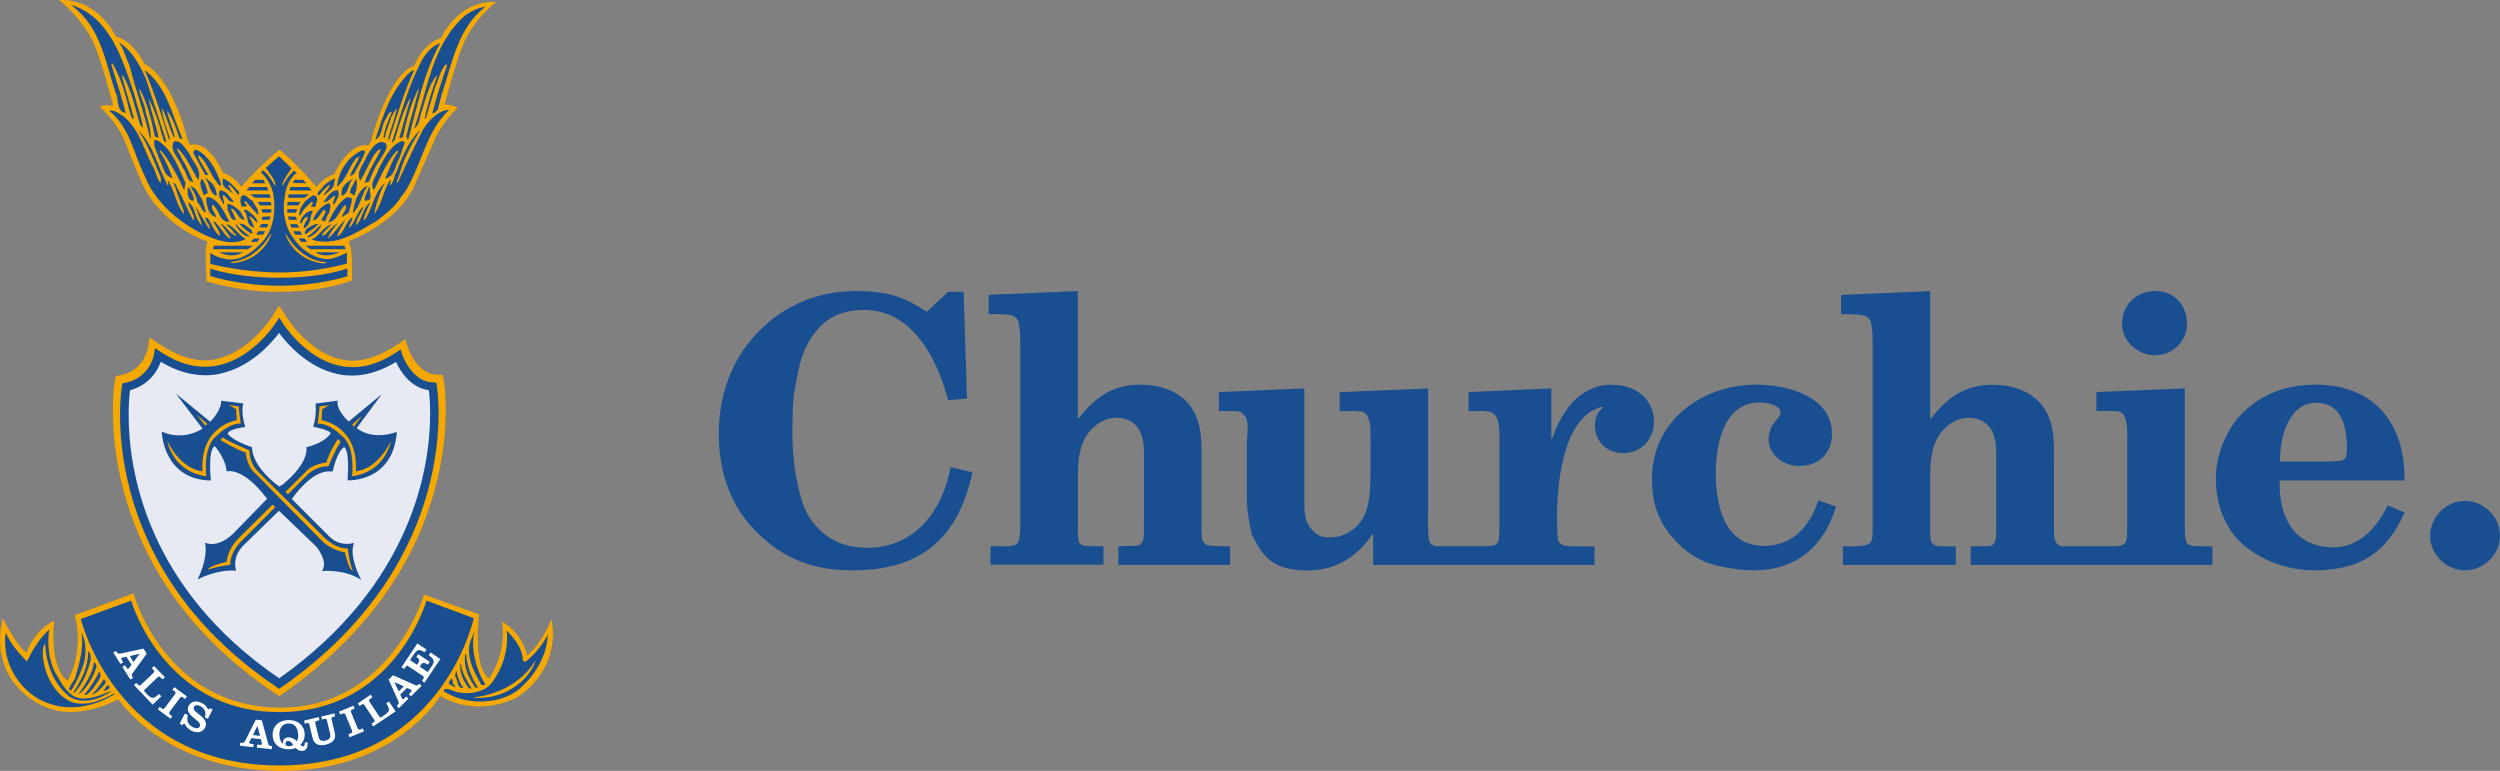 <?xml version="1.0" encoding="UTF-8"?><svg id="Layer_1" xmlns="http://www.w3.org/2000/svg" xmlns:xlink="http://www.w3.org/1999/xlink" viewBox="0 0 460.02 141.85"><rect x="0" y="0" width="460.02" height="141.85" fill="#808080" stroke="none"/><defs><style>.cls-1{fill:none;}.cls-2{clip-path:url(#clippath);}.cls-3{fill:#f5a800;}.cls-4{fill:#fff;}.cls-5{fill:#e8eaf3;}.cls-6{fill:#194f90;}</style><clipPath id="clippath"><rect class="cls-1" x="0" y="0" width="460.02" height="141.85"/></clipPath></defs><g class="cls-2"><path class="cls-6" d="m174.45,53.69h2.87l.62,19.62-3.49.34c-1.91-7.45-6.49-16.61-15.38-16.61-3.96,0-6.83,1.16-9.23,4.31-2.39,3.28-2.73,5.74-3.49,9.64-.48,2.59-.55,5.81-.55,8.47,0,3.55.34,6.97,1.16,10.46.75,3.28,1.64,5.54,4.17,7.86,2.46,2.19,5.2,3.01,8.47,3.01,8.75,0,13.88-6.83,15.31-14.83l4.03.95c-2.67,12.3-9.57,18.04-22.14,18.04-7.25,0-12.85-2.19-17.91-7.38-4.72-4.78-6.63-11.21-6.63-17.77,0-7.11,2.39-13.87,7.45-18.93,4.78-4.78,10.87-7.31,17.63-7.31,4.85,0,8.2.62,12.37,3.28.2.2.55.41.82.55"/><path class="cls-6" d="m181.92,57.8v-3.56l16.4-.68v23.44h.14c2.87-3.76,6.22-6.22,11.28-6.22,3.55,0,7.38,1.09,9.5,4.24,2.05,3.08,1.84,6.56,1.84,10.11v12.1c0,.68,0,1.44.14,2.12.2.41.48.75.89.96.89.21,1.91.14,2.87.21h1.37v3.42h-20.57v-3.42l1.3-.07c.82,0,1.64.07,2.46-.14.41-.14.62-.55.82-.89.14-.89.14-1.78.14-2.67v-11.96c0-1.84.07-3.76-.75-5.47-.82-1.57-2.46-2.46-4.24-2.46-2.67,0-4.85,1.78-6.01,4.03-.96,2.12-1.16,4.1-1.16,6.36v9.91c0,.89-.07,1.91.27,2.73.14.07.27.2.34.34.68.34,1.57.27,2.39.27h1.71v3.42h-20.78v-3.42h1.71c.89,0,2.8.2,3.35-.68.41-.89.34-1.92.41-2.87v-34.79c-.2-4.03-.41-4.24-4.1-4.37"/><path class="cls-6" d="m296.67,70.78c-6.02,0-9.36,4.92-11.07,9.98h-.14v-9.29l-15.24.68v3.49h1.3c1.3,0,3.21-.27,3.9,1.23.61,1.37.48,3.49.48,4.92v15.1c0,.89-.03,1.55-.12,2.44-.02.24-.26.63-.42.77-.44.38-1.5.41-2.18.41,0,0-2.34,0-2.34,0h-5.33c-.64,0-1.38.09-1.95-.23-.43-.23-.59-.68-.65-1.14-.2-1.45-.13-2.96-.13-4.41,0-.35,0-.7,0-1.04v-22.21l-16.27.68v3.49h2.94c1.02.07,1.23-.07,2.05.62.89,1.57.68,3.69.68,5.47v5.26c0,2.39-.07,5.06-.89,7.31-1.03,2.66-3.62,4.58-6.56,4.58-1.71,0-2.73-.48-3.83-2.06-.96-1.37-.89-3.42-.89-4.99v-20.37l-15.72.68v3.49h2.67c.89.07,1.09-.07,1.85.62,1.23,1.09.62,3.69.62,5.47v9.78c0,1.71.14,3.35.89,6.77,1.71,3.42,3.35,6.7,10.18,6.7,5.2,0,9.3-2.46,12.03-6.7h.14v5.67h40.73v-3.42h-3.89c-1.16,0-2.74,0-2.87-1.5-.14-1.23-.14-2.46-.14-3.62,0-6.29,1.02-18.8,8.34-20.57l.13.14c-.89.68-1.5,1.91-1.5,3.14,0,3.21,2.18,5.26,5.33,5.26s5.54-2.6,5.54-5.67c0-4.44-3.49-6.9-7.66-6.9"/><path class="cls-6" d="m337.86,93.2c-2.25,7.38-7.31,11.75-15.17,11.75-2.18,0-5.47-.48-7.58-1.09-2.32-.68-4.44-1.98-6.15-3.69-3.56-3.49-4.99-7.11-4.99-12.03,0-10.66,9.09-17.36,19.27-17.36,5.74,0,13.87,2.19,13.87,9.09,0,3.62-2.53,5.88-6.08,5.88s-6.63-3.14-5.26-6.63c.07-.41.27-.82.55-1.1.14-.27.48-.55.61-.82.21-.2.34-.48.55-.68.82-1.98-2.39-2.46-3.69-2.46-6.63,0-8.07,7.79-8.07,12.92,0,5.81,1.44,13.47,8.89,13.47,5.33,0,8.41-3.69,9.98-8.34"/><path class="cls-6" d="m396.55,65.38c3.14,0,5.88-2.53,5.88-5.74,0-3.49-2.32-6.09-5.88-6.09s-6.08,2.67-6.08,6.09c0,3.21,3.01,5.74,6.08,5.74m8.88,35.13c-.91-.03-2.37.1-2.94-.5-.46-.5-.47-2.38-.47-2.99v-25.56l-16.27.68v3.49h2.94c1.03.07,1.23-.07,2.05.62.89,1.57.68,3.69.68,5.47v15.04c0,.89,0,1.78-.14,2.66-.27,1.03-1.5,1.1-2.39,1.1h-7.04s-1.65,0-2.19,0c-.56,0-1.08-.26-1.36-.77-.39-.72-.36-1.71-.36-2.5v-12.1c0-3.55.2-7.04-1.85-10.11-2.12-3.14-5.94-4.24-9.5-4.24-5.06,0-8.4,2.46-11.28,6.22h-.14v-23.44l-16.4.68v3.56h1.71c3.69.14,3.89.34,4.1,4.37v34.79c-.04.56.02,1.18-.05,1.74-.05.4-.11.8-.36,1.13-.54.64-2.45.67-3.35.68h-1.71v3.42h20.77v-3.42h-1.7c-.79-.03-1.94.12-2.52-.45-.19-.18-.27-.27-.34-.54-.06-.26-.11-.51-.13-.78-.04-.53-.02-1.05-.02-1.58v-9.91c0-2.26.21-4.24,1.16-6.36,1.16-2.26,3.35-4.03,6.01-4.03,1.78,0,3.42.89,4.24,2.46.82,1.71.75,3.62.75,5.47v11.96c0,.32,0,.64,0,.96-.02.85.04,2.34-1,2.69-.55.14-1.6.1-2.42.1h-1.29v3.42h44.49v-3.42h-1.71Z"/><path class="cls-6" d="m419.49,88.41c-.27,6.49,2.53,12.3,9.91,12.3,4.85,0,8-3.76,9.98-7.72l3.07,1.3c-3.21,7.52-8.41,10.66-16.61,10.66-4.65,0-9.36-1.64-12.92-4.58-3.55-3-5.19-7.72-5.19-12.3s2.12-9.77,5.81-12.92c3.62-3.07,7.79-4.37,12.51-4.37,11.01,0,16.54,7.31,16.4,17.63m-14.01-3.49c.75,0,1.37-.07,2.12-.13,1.23-.07,1.3-1.23,1.3-2.19,0-3.76-.82-8.48-5.67-8.48-5.2,0-6.77,6.76-6.63,10.8h8.88Z"/><path class="cls-6" d="m453.59,92.17c3.48,0,6.42,2.94,6.42,6.42s-2.94,6.35-6.42,6.35-6.42-2.87-6.42-6.35,2.94-6.42,6.42-6.42"/><path class="cls-3" d="m50.21,58.04c-.17.26-4.21,6.73-10.48,8.05-3.42.72-6.94-.46-10.46-2.82l-1.75-1.17-.35,2.08c-.03.16-.74,4-4.99,4.87l-.9.18-.16.91c-.06.33-5.52,33.92,29.48,57.45l.77.52.77-.53c35.14-24.5,29.59-57.19,29.53-57.51l-.2-1.08-1.1-.03c-3.6-.12-5.23-4.79-5.25-4.84l-.57-1.68-1.47.98c-3.46,2.31-6.91,3.46-10.25,2.74-6.24-1.36-10.27-8.03-10.31-8.09l-1.15-1.85s-1.15,1.82-1.16,1.83"/><path class="cls-6" d="m50.7,59.48c-.04.07-4.12,6.4-10.55,7.75-3.47.73-7.04-.11-10.61-2.5l-1.01-.68-.2,1.2c-.03.17-.77,4.26-5.28,5.19l-.52.11-.1.52c-.06.32-5.38,32.6,28.5,55.38l.45.3.44-.31c33.87-23.61,28.61-55.12,28.56-55.43l-.11-.62-.63-.02c-3.89-.13-5.59-5.04-5.61-5.09l-.33-.97-.85.57c-3.5,2.34-7.01,3.15-10.41,2.41-6.35-1.38-10.35-7.73-10.39-7.79l-.66-1.07"/><path class="cls-5" d="m40.48,68.76c5.62-1.19,9.43-5.57,10.88-7.5,1.42,1.94,5.18,6.34,10.73,7.56,3.56.78,7.18-.05,10.78-2.22.69,1.54,2.56,4.71,6.04,5.21.09.73.24,2.19.24,4.3,0,9.5-3.02,31.21-27.78,48.71-24.66-16.83-27.7-38.74-27.7-48.46,0-2.25.16-3.83.26-4.55,3.62-.99,5.11-3.71,5.66-5.24,3.64,2.19,7.31,2.96,10.92,2.2"/><path class="cls-3" d="m81.15,7.03c-3.28.83-4.92,5.04-4.92,5.04-4.68,1.58-7.91,13.41-7.96,13.99l-.53.69c-3.74-.53-6.26,5.33-6.26,5.33-1.64.45-2.7,1.65-3.21,2.36-3.39-4.04-6.85-6.93-6.85-6.93-2.95,2.51-5.26,4.82-7.06,6.89-.46-.78-1.44-1.95-3.36-2.63,0,0-2.58-6.16-6.01-5.07l-.55-1.09c-.06-.58-2.73-11.24-7.88-13.89,0,0-1.95-4.17-5.23-5C21.34,6.72,18.09-.33,10.88.01c0,0,4.94,3.81,6.82,9.07,0,0,.76,1.58,3.16,10.36,0,0-1.94-.25-2.5.23,0,0,3.25,2.74,4.77,6.7,0,0,1.65,4.35,2.88,7.04,0,0,2.82,7.51,12.17,11.07-.32,1.1-.33,1.69-.33,1.69-.05.53.13,5.59.13,5.59,7.58,2.21,13.39,1.93,13.39,1.93,8.52,0,13.39-2.08,13.39-2.08.07-2.01-.05-4.73-.05-4.73-.08-.83-.26-1.66-.51-2.5,10.56-4.28,12.44-11.13,12.44-11.13,1.23-2.69,3.15-7.06,3.15-7.06,1.36-3.55,4.37-6.3,4.37-6.3-.68-.69-2.36-.63-2.36-.63,2.39-8.77,3.15-10.35,3.15-10.35,1.87-5.27,6.38-8.54,6.38-8.54-7.19-.36-10.18,6.65-10.18,6.65"/><path class="cls-3" d="m24.57,109.18s5.62,20.83,26.8,21.02c20.5.18,26.67-20.79,26.67-20.79l10.12,3.65s-1.26,9.55,1.83,11.79c0,0,3.26-4.36,2.41-10.45,0,0,3.59,1.81,4.61,6.24,0,0,2.73-2.27,4.44-6.64,0,0,2.26,8.04-5.73,13.95-.17.13-.56.36-.83.51-1.66.8-7.66,3.22-13.88-.38,0,0-8.28,13.91-29.62,13.77-21.18-.15-29.63-13.2-29.63-13.2,0,0-7.29,4.21-13.48,1.41,0,0-10.6-3.91-7.79-16.32,0,0,2.88,5.67,4.43,6.34,0,0,1.19-4,5.05-5.88,0,0-1.05,8.78,2.52,11.08,0,0,3.09-5.35,1.26-12.08"/><path class="cls-6" d="m78.47,110.52s-5.76,20.51-27.1,20.51-27.24-20.51-27.24-20.51l-9.26,3.38s6.46,26.95,36.51,26.95,35.8-27.1,35.8-27.1"/><path class="cls-6" d="m89.26,125.88c-.12.33-.46.15-.68.14-1.49-2.58-3.24-5.84-1.68-8.83l.5-1.39c-.89,3.08.05,7.14,1.86,10.07"/><path class="cls-6" d="m96.21,121.55c.1.23.44.24.6.14,1.74-1.45,3.08-3.11,3.98-4.92-.12,3.98-2.44,7.73-5.62,10.32-3.79,2.71-9.81,2.6-13.54.07.12-.93,1.59-.02,2.56.21,2.19.45,4.57.07,6.07-1.44,2.23-2.8,3.36-6.42,2.97-9.91,1.48,1.56,2.93,3.24,2.98,5.54"/><path class="cls-6" d="m10.05,123.56c1.28,2.06,2.59,5.25,5.63,4.96,1.81-.05,3.35-.85,4.99-1.46-2.07,1.55-5.37,2.68-7.85,1.15-3.01-2.36-4.31-5.99-4.52-9.76-.47.47-.43,1.4-.41,2.34.34,3.39,2.13,7.1,5.4,8.44,2.84.77,5.4-.38,7.75-1.65l.11.11c-3.56,2.25-8.38,3.32-12.53,1.61-4.11-1.48-7.34-5.85-7.63-10.25-.09-.84-.1-2.03.09-2.64.78,1.93,2.24,3.62,3.87,5.3.29-.51.61-1.16.92-1.77.69-1.2,1.82-2.92,3.2-4.11-.41,2.51-.12,5.45.99,7.74"/><path class="cls-6" d="m15.44,122.04c-.61,1.72-1.29,3.45-2.35,4.99l-.35-.02c-.02-.79.68-1.44,1.03-2.1.82-2.68,1.71-5.69,1.19-8.57.9,1.67.94,3.69.48,5.7"/><path class="cls-6" d="m85.78,120.37c.15,2.14.98,4.42,2.17,6.09-.12.16-.34.04-.51.04-1.24-1.79-2.23-3.97-1.83-6.13"/><path class="cls-6" d="m16.69,121.47c-.58,2.17-1.37,4.24-2.94,5.96h-.29c1.54-2.25,2.74-4.67,2.79-7.6.49.24.41,1.19.45,1.64"/><path class="cls-6" d="m84.83,122.09c.12,1.69,1.09,3.12,1.88,4.5.05.18-.29.1-.39.1-1.09-1.33-1.81-3.04-1.6-4.61"/><path class="cls-6" d="m84.35,124.7c.16.58.41,1.32.96,1.83-1.19.36-1.02-1.38-1.56-2.07l.14-1.01c.34.18.15.9.46,1.25"/><path class="cls-6" d="m17.78,122.69c-.68,1.94-1.76,4.04-3.43,5.17,1.28-1.87,2.59-3.69,2.95-5.98.34.02.38.52.48.81"/><path class="cls-6" d="m83.81,126.21v.16c-.52.04-.9-.42-1.23-.6-.03-.46.36-.72.54-.93.38.46-.04,1.18.69,1.37"/><path class="cls-6" d="m17.14,126.71c-.58.43-.88,1.26-1.67,1.18,1.17-1.42,2.11-2.79,2.78-4.34.8,1.15-.7,2.22-1.12,3.16"/><path class="cls-6" d="m19.3,125.88c-.7.71-1.4,1.7-2.42,1.94.93-.87,1.52-1.8,2.23-2.84.39.17.32.62.19.9"/><path class="cls-6" d="m20.18,126.42c-.18.56-.75.6-1.26.8.45-.16.68-1.72,1.26-.8"/><path class="cls-6" d="m51.37,89.53c-5.33-4.01-4.98-7.23-4.98-7.23-4.01-1.39-4.49-2.52-4.49-2.52.34-.91,3.23-1.2,3.23-1.2-.91-2.95-.35-4.35-.35-4.35l-4.08-.49c.08,1.83-2.03,3.86-2.03,3.86l-6.32-5.19,4.92,6.46s-3.37,2.39-7.51.56c0,0,.21,8.84,9.05,8.99,0,0-.63-5.55.7-6.32,0,0,2.03,2.24,2.18,4.64,0,0,2.88-.92,7.23,4.77l.28.22-5.75,5.9s-2.75,3.37-5.76,2.25c0,0,.85,2.17-1.33,6.74,0,0,3.52-1.9,7.1-1.61,0,0-.98-2.53,1.54-4.85l6.33-6.17,6.8,6.53s2.39,2.73,1.12,4.56c0,0,4.15-.42,7.22,1.63,0,0-2.37-4.28-1.33-6.81,0,0-2.59.85-4.55-1.19l-6.89-6.88s3.65-5.48,7.17-5.06l.35-.06s.84-3.8,2.11-4.43c0,0,1.05.21.62,6.11,0,0,8.36.47,9.07-8.92,0,0-4.29,1.75-7.38-.7l4.62-6.25-6.1,5.05s-2.38-2.11-2.03-3.86l-4.08.56s.28,1.89-.41,4.28c0,0,2.6.42,3.23,1.13,0,0-.85,1.75-4.5,2.6,0,0,.7,2.74-4.35,6.88"/><path class="cls-3" d="m43.58,77.31s-6.82.99-6.32,9.41c0,0-3.72-.06-6.46-5.55,0,0,.98,5.68,7.16,6.46,0,0-.69-5.55,1.91-7.44,0,0,2.17-2.32,4.42-2.25,0,0-.29-1.98-.36-3.17l-1.83-.22,1.34.72s.06,1.33.14,2.03"/><polyline class="cls-3" points="36.2 76.32 37.75 78.3 38.17 78.02"/><path class="cls-3" d="m59.16,77.31s6.81.99,6.32,9.41c0,0,3.72-.06,6.45-5.55,0,0-.97,5.68-7.15,6.46,0,0,.7-5.55-1.9-7.44,0,0-2.18-2.32-4.42-2.25,0,0,.27-1.98.35-3.17l1.83-.22-1.34.72s-.08,1.33-.14,2.03"/><path class="cls-3" d="m59.44,99.71l-12.56-12.7c-1.48-1.26-1.69-3.79-1.69-3.79-.78,0-4.63-2.25-4.63-2.25l.43-.49c.7.64,4.9,2.39,4.9,2.39-.07,2.25,1.48,3.8,1.48,3.8l12,11.93s2.04,2.38,4.63,2.32c0,0,.29,2.67.91,4.07,0,0-.56.35-1.46-3.37,0,0-2.11-.21-4.01-1.91"/><polyline class="cls-3" points="66.66 76.47 64.8 78.13 65.1 78.53"/><path class="cls-3" d="m52.54,90.49l3.74-3.69c1.26-1.48,3.8-1.69,3.8-1.69.5-1.96,2.1-4.35,2.1-4.35l.49.55c-.92,1.34-2.26,4.49-2.26,4.49-2.24-.06-3.78,1.48-3.78,1.48l-3.64,3.67"/><path class="cls-3" d="m50.65,93.32l-5.96,5.98s-2.38,2.04-2.31,4.63c0,0-2.67.28-4.07.92,0,0-.35-.56,3.37-1.47,0,0,.21-2.11,1.9-4.01l6.59-6.53"/><path class="cls-4" d="m25.7,120.29l-1.82.43.7,1.1,1.11-1.53Zm-4.36-.52l.09.14c.22.36.41.42.79.34l4.18-.9.6.94-2.54,3.5c-.24.34-.31.44-.07.81l.08.14-.48.3-1.48-2.33.49-.3.23.35c.16.26.26.36.4.28.05-.04.11-.11.18-.2l.38-.52-.94-1.49-.66.15c-.1.03-.17.03-.22.07-.15.09-.07.22.08.46l.21.35-.48.32-1.33-2.1"/><path class="cls-4" d="m30.34,124.62l-.42.39-.27-.26c-.31-.34-.39-.36-.71-.06l-2.49,2.38.68.73c.44.47.75.68,1.09.59.3-.07.62-.28.97-.63.03-.03.05-.06.08-.07l.41.44-1.59,1.53-3.43-3.6.42-.4.22.23c.31.33.39.35.7.06l2.17-2.07c.31-.29.3-.38-.02-.7l-.21-.23.41-.41"/><path class="cls-4" d="m29.39,130.08l.27.2c.38.26.45.26.71-.08l1.78-2.4c.25-.35.22-.42-.15-.69l-.27-.21.35-.46,2.31,1.71-.34.47-.28-.2c-.37-.28-.45-.28-.71.07l-1.78,2.4c-.25.35-.22.42.14.7l.28.2-.34.46-2.31-1.72"/><path class="cls-4" d="m34.02,131.3l.55.28c-.3.98.02,1.77.89,2.21.64.32,1.08.28,1.28-.09.18-.35.03-.69-.46-1.09l-.69-.57c-.94-.78-1.25-1.41-.88-2.14.44-.84,1.39-1.07,2.44-.53.52.26.88.63,1.14,1.17l.42-.2.42.21-.88,1.72-.54-.26c.27-.93-.05-1.67-.82-2.06-.58-.3-1.01-.24-1.2.12-.16.32-.01.61.4.95l.85.7c.9.72,1.17,1.45.79,2.18-.43.85-1.46,1.09-2.52.55-.54-.28-.96-.74-1.3-1.36l-.37.34-.49-.26"/><path class="cls-4" d="m47.36,133.58l-.82,1.68,1.32.14-.49-1.83Zm-3.14,3.08l.17.03c.41.04.58-.08.75-.43l1.93-3.83,1.11.11,1.14,4.18c.12.39.15.5.59.56h.16l-.07.58-2.74-.29.06-.57.42.05c.31.02.46,0,.47-.16,0-.07-.02-.15-.05-.26l-.16-.62-1.75-.19-.32.61c-.03.1-.07.15-.07.21-.03.17.12.19.4.24l.41.04-.06.57-2.48-.28"/><path class="cls-4" d="m54.86,135.17c-.06-1.35-.73-2.09-1.78-2.05-1.1.03-1.71.81-1.67,2.13.03.79.26,1.33.67,1.59-.01-.06-.01-.1-.01-.17-.02-.61.34-.97.98-.99.55-.02,1.05.22,1.6.71.17-.33.24-.73.22-1.21m-1.88,1.17c-.3,0-.48.21-.46.48,0,.3.25.5.63.49.31-.02.59-.12.79-.28-.29-.48-.61-.71-.96-.7m2.78.99c.25,0,.31-.22.32-.7l.51-.02s0,.09,0,.13c.03.92-.33,1.41-1.06,1.44-.39,0-.73-.16-1.12-.54-.41.15-.81.23-1.21.23-1.77.07-2.98-.97-3.04-2.57-.06-1.61,1.07-2.74,2.84-2.8,1.77-.07,2.98.98,3.05,2.55.03.8-.25,1.5-.79,1.99.18.2.34.29.49.28"/><path class="cls-4" d="m56.32,133.1l-.24.06-.13-.56,2.7-.65.13.57-.32.08c-.45.11-.51.16-.42.57l.57,2.37c.16.68.53.91,1.31.73.71-.17.98-.59.83-1.24l-.57-2.37c-.09-.41-.17-.44-.62-.34l-.3.08-.14-.56,2.42-.57.13.55-.23.06c-.47.12-.51.17-.41.57l.57,2.38c.27,1.11-.31,1.88-1.64,2.19-1.32.32-2.16-.09-2.44-1.22l-.57-2.37c-.1-.42-.18-.45-.63-.34"/><path class="cls-4" d="m64.11,135.12l.32-.14c.42-.16.46-.24.31-.63l-1.15-2.77c-.17-.4-.24-.4-.67-.23l-.32.13-.22-.53,2.66-1.1.22.54-.32.12c-.42.18-.46.26-.31.64l1.15,2.77c.17.39.24.41.66.23l.32-.12.22.54-2.67,1.09"/><path class="cls-4" d="m68.21,127.82l.32.48-.31.22c-.38.25-.42.33-.18.69l1.92,2.87.84-.54c.52-.36.79-.63.77-.98-.03-.32-.18-.66-.46-1.08-.01-.02-.03-.05-.05-.07l.51-.34,1.23,1.83-4.13,2.76-.32-.48.26-.18c.39-.25.42-.31.18-.67l-1.68-2.49c-.22-.36-.31-.36-.68-.11l-.26.18-.32-.48"/><path class="cls-4" d="m72.58,125.53l.79,1.69.95-.93-1.74-.76Zm.41,4.38l.11-.12c.31-.29.33-.49.16-.84l-1.75-3.9.8-.8,3.95,1.75c.38.17.49.22.81-.1l.11-.11.4.42-1.96,1.92-.41-.4.32-.3c.2-.22.29-.34.17-.45-.04-.06-.13-.1-.22-.14l-.59-.26-1.24,1.23.27.61c.06.09.08.16.12.21.12.12.22.02.42-.18l.3-.3.4.41-1.77,1.74"/><path class="cls-4" d="m77.65,125.28l.17-.26c.26-.38.26-.46-.1-.7l-2.49-1.66c-.36-.24-.43-.21-.69.17l-.17.26-.49-.32,2.92-4.37,1.68,1.13-.33.5c-1.01-.65-1.38-.54-1.99.37l-.71,1.06,1.3.87.16-.25c.38-.57.32-.75-.29-1.21l.33-.51,2.12,1.42-.33.51c-.75-.45-.97-.43-1.33.11l-.18.27,1.49.99.78-1.15c.54-.81.38-1.21-.6-1.96l.34-.49,1.78,1.21-2.92,4.36"/><path class="cls-3" d="m89.69,128.31c-.91.09-1.92.22-2.65.02,3.96-.38,8.12-2.26,10.76-5.72.33-.48.82-1.21.82-1.21-1.12,3.63-5.1,6.46-8.93,6.9"/><path class="cls-6" d="m48.5,33.09h-1.55l-.56.63h2.39l-.28-.63Zm-3.81,13.34h-4.34s2.24,1.26,4.34,0m-5.54-.57h6.46l.92-.64h-7.16l-.22.64Zm9.98-11.45h-3.24l-.56.64h4.07l-.27-.64Zm-7.29,4.2c.54.58.49,2.14,1.57,1.85-.31-.58-.46-1.37-.96-1.94.07-.11.24-.1.34-.1.88.58,1.28,2.24,2.24,1.98l-.84-1.54c-.71-.58-1.36-1.21-2.32-1.37l-.03,1.12Zm3.51-.62c.18-.5-.77-.59-.19-1.02l2.33,2.6c.26-1.12-.68-1.76-1.04-2.67-.73-.14-1.3-1.5-2.05-.74-.26.72-.15,1.23.1,1.91.23-.15.57-.09.85-.08m2.78,2.46h1.47l.15-.63-1.47.06-.15.57Zm-.98,2.73h1.27l.35-.63h-1.27l-.35.63Zm2.18-1.95h-1.26l-.35.62h1.41l.21-.62Zm-7.12-.42c-.96-1.72-1.88-4.17-4.01-4.57-.4.16-.13.5-.25.78.25,1.25.42,2.54,1.82,2.93v-.12c-.25-.74-1.02-1.38-.71-2.16,1.43.85,1.13,3.2,3.15,3.15m3.95,3.71h1.13l.49-.64h-1.06l-.56.64Zm-2.68-3.32l-.11.27c.59.87,1.5,2.19,2.57,2.01-.93-.77-1.87-1.35-2.46-2.28m2.75,1.78c.4-.1.06-.33.13-.61-.66-.47-1.36-1.28-2.37-1.26.59.69,1.47,1.45,2.24,1.87m-.87-4.36c-.17,0-.5-.13-.5.15,1.04.87.2,2.66,1.86,3.1-.08-.75-.57-1.32-.88-2.06.56.02.93.82,1.48,1.17v-.38c-.35-.86-1.24-1.45-1.95-1.98m-6.68,10.79v1.37s5.37,1.79,12.7,1.79,12.53-1.75,12.53-1.75v-1.44s-4.35,1.72-12.53,1.72-12.7-1.69-12.7-1.69m6.5-5.45c-1.21-.66-2-2.2-3.44-2.75.09.61.94.81,1.18,1.49.06.29.73.3.49.7-1.22-.44-1.9-1.96-2.84-2.28l1.83,2.58-.24.17c-1.14-.94-1.98-2.71-2.98-3.29.36.96,1.24,1.84,1.31,2.85-1.26-.88-1.44-2.25-2.31-3.34h-.44c.14.73.97,1.25.77,1.98h-.11c-.74-1.43-1.71-2.75-2.39-4.12.19,1.13,1.04,2.45,1.11,3.63-.64-.81-1.17-1.9-1.42-2.96-.15-.57-.63-1.14-1.07-1.45.13,1.18,1.1,2.17,1.07,3.31h-.17c-1.01-1.78-1.74-3.78-2.69-5.5-.44-.41-.19-1.19-.97-1.33.69,1.38.97,2.9,1.6,4.28.21.45.42,1.02.35,1.46-1.51-1.85-1.6-4.32-2.99-6.27-.01.33.31.68.02,1.01-1.8-3.38-2.68-7.57-5.4-10.13,1.82,2.64,2.9,5.77,4.15,8.74l-.04.96c-.75-.81-.84-2.06-1.42-3.03-1.9-3.43-2.9-8.81-7.47-10.35-.17.04-.39-.08-.51.09,3.78,3.16,4.41,7.84,6.42,11.85,1.86,4.89,6.34,8.68,10.88,10.86,2.38,1.09,5.22,2.14,7.72.87m-13.94-18.66c-.61-1.77-1.34-3.71-1.5-5.51,1.01,1.72,1.33,3.69,2.23,5.42h.17c-.28-1.69-1.17-3.31-1.41-4.88,1.09,1.44,1.69,3.26,2.26,5.02l.61.25c-1.93-4.45-2.88-9.65-7-12.77,1.83,4.17,3.2,8.61,4.52,12.96l.12-.49Zm6.64,13.76c-.15-.85-.46-1.57-.72-2.44-.69-.81-.94-2.17-2.16-2.38.65.93,1.18,1.89,1.31,2.97.71.47.67,1.65,1.57,1.85m-14.74-18.25c-.74-3.06-1.77-6.01-2.68-9.03l.23-.17c1.55,2.66,2.39,5.77,3.13,8.76.26.53.19,1.42.85,1.49-.69-2.72-1.61-5.39-2.26-8h.22c1.59,2.82,2.23,6.04,3.14,9.05.2.29.59.47.58.81-.26-2.13-1.15-4.37-1.69-6.52C22.63,11.12,20.24,3.08,13.12.92l.24.23c5.26,3.98,6.06,10.42,7.95,16.05.61.59-.11,3.25,1.85,3.61m26.75,17.68h-1.83l.21.64h1.62v-.64ZM85.62,2.8c-6.19,5.47-6.91,13.61-9.4,20.82,1.09-.64.97-2.26,1.47-3.39.68-2.1,1.15-4.51,2.61-6.26l.11.12c-.93,2.55-1.8,5.28-2.28,7.79l.29-.27c.57-1.95,1.13-3.85,1.71-5.73.66-1.4.88-3.01,1.98-4.09l.17.23c-1.05,2.89-1.94,5.78-2.72,8.79.51.08.67-.44,1.03-.65.15-1,.51-1.94.73-2.95,1.93-5.6,2.86-12.04,8-15.97-1.35.18-2.56.81-3.7,1.56m-7.66,20.82c-1.68,3.27-3.25,6.64-4.77,10.02h-.11c-.05-.41-.1-.24.27-1.06.83-3.18,2.32-5.94,3.98-8.69-2.2,2.12-3.36,5.05-4.41,7.83-.47.77-.4,1.84-1.14,2.37-.16-.28.25-.66.09-1.06-1.4,1.92-1.49,4.45-3.02,6.37.35-1.91,1.03-3.96,1.99-5.73-2.08,1.73-2.23,4.7-3.76,6.85l-.17-.17c.27-1.12.8-2.11,1.23-3.11-1.44.9-1.4,3.09-2.61,4.24-.02-1.23,1.03-2.27,1.36-3.49-1.28.97-1.45,2.92-2.67,3.95.03-.56.5-1.22.69-1.88h-.23c-1.1.97-1.26,2.48-2.53,3.45l-.11-.12c.37-.94,1.02-1.99,1.51-2.99-1.1.99-1.87,2.42-3.15,3.45l-.05-.06c.48-1.1,1.07-1.87,1.9-2.81-.98.6-1.64,1.36-2.38,2.17-.23,0-.47.38-.62.1.41-.78,1.15-1.25,1.74-1.92l-.05-.05c-1.53.5-2.2,2.23-3.63,2.8,4.44,1.44,8.3-1.3,11.91-3.37,1.79-1.41,3.56-2.68,4.69-4.67l.25-.23c3.3-4.62,3.96-11.4,8.48-15.58-1.75-.07-3.7,1.9-4.66,3.39m-50.35,1.95l.12-.06c0-1.74-.46-3.22-.97-4.93-.11-1.57-1.14-2.9-1.14-4.36,1.43,2.63,2.22,5.75,2.85,8.81.17.22.55.42.67.19-.48-2.43-1.42-4.76-1.8-7.14,1.07,2.17,1.89,4.44,2.43,6.76.32.41.13,1.3.85,1.26-1.27-3.91-2.56-7.9-3.83-11.7-1.1-2.4-2.53-5.14-4.95-6.62.97,1.32,1.21,2.68,1.99,4.33,1.14,4.54,2.8,8.97,3.77,13.45m9.49,7.33c-.6.94.09,2.08.4,3.05l.75-.47c-.31-.92-.5-1.94-1.15-2.58m2.76,3.19c0-1.58-.88-2.67-2.25-3.4,1.09,1.05.81,2.84,2.25,3.4m-5.36-1.08c.08.97,0,1.92,1.18,1.95-.09-.95-.5-1.82-1.04-2.56l-.13.61Zm8.41.67c-.32-.57-.92-1.15-.91-1.72.94.47,1.2,1.34,1.95,1.98l.03-.61c-.93-.99-1.74-2.03-3.01-2.51l.05.27c-.34,1.5,1.07,1.72,1.88,2.59m-10.93-9.64c-.9,1.77,1.19,3.25,1.65,4.89.82.71.59,2.49,1.93,2.59-.62-1.48-1.3-3.08-2.16-4.4-.09-.67-.91-1.2-.78-1.88,1.75,1.63,2.68,4.03,3.85,5.92.79-1.89-1.01-3.3-1.64-4.89-.75-.88-1.42-2.51-2.85-2.23m6.38,6.17c-.7-1.14-1.38-2.24-1.92-3.38l.18-.22c1.43,1.23,1.93,3.04,2.89,4.42.44.41.69,1.32,1.2,1.16-.16-.12-.04-.33-.09-.5-.73-2.2-2.1-4.89-4.22-6-.24-.13-.37-.04-.63-.12l-.19.61,2.17,4.01h.62Zm4.67,4.94c-.64-.71-1.33-2.12-2.57-2.11-.54,1.06.4,1.76.64,2.62.48-.51-.35-1.2-.04-1.81.72.36,1.06,1.56,1.97,1.31m-9.14-2.16l.26-1.29c-1.21-2.59-2.4-6.21-5.15-7.85-.22-.13-.3-.04-.54-.14-.38,1.05.44,2.15.68,3.17.86,1.32.78,3.4,2.62,3.92-.61-1.66-1.29-3.36-2.37-4.92l.18-.22c1.84,2.14,3.15,4.88,4.32,7.33m31.14-2.17c-1.15.69-2.47,1.48-2.13,3.24,1.36-.52,1.08-2.32,2.13-3.24m-8.17,2.94h-3.72l-.14.64h3.01l.85-.64Zm-4.01,3.37h1.61l.22-.64h-1.83v.64Zm0-1.33h2.03l.43-.64h-2.39l-.07.64Zm2.18,4.07l-.35-.62h-1.26l.21.62h1.4Zm.56,1.32l-.35-.63h-1.27l.35.63h1.27Zm-.97-2.73l-.15-.57-1.47-.06.14.63h1.48Zm-5.06-4.71h-3.52l.85.64h2.94l-.27-.64Zm14.64,3.37c.14-.88.67-1.77.48-2.73l-.9-.08c-1.73,1.19-2.51,2.84-3.36,4.61,1.82-.34,1.88-2.25,3.14-3.21.44.69-.55,1.49-.69,2.29l1.32-.87Zm6.75-17.19c.35-.43.49-1.38,1.17-1.36-.67,1.56-1.4,3.26-1.56,4.83l.28-.1c.15-1.34.92-2.55,1.13-3.72.36-.49.55-1.22,1.07-1.59-.39,1.73-1.07,3.56-1.58,5.33l.09.63c1.43-4.34,2.71-8.85,4.64-13-.28,0-.45.15-.68.26-3.66,3.47-5.04,8.09-6.43,12.44h.13c1.2-.75.92-2.56,1.75-3.71m2.4,7.39l.18-.35c.43-1.38.69-2,.93-2.64l-.22-.38c-.19.06-.36,0-.53.07-2.06.97-2.98,3.19-4.08,5.09-.27,1.33-1.76,2.47-.85,3.89,1.26-2.42,2.25-5.14,4.28-7.32l.21.24c-1.11,1.47-1.68,3.25-2.42,4.97,1.76-.45,1.82-2.3,2.49-3.57m-1.14-3.06c.07-.23.29-.35.41-.49.39-1.23.7-2.47,1.13-3.62.44-1.39.99-2.72,1.65-4l.11.11c-.71,2.4-1.35,4.74-2.04,7.14.28.06.51-.1.68-.32.67-3.02,1.43-5.97,2.81-8.68h.11c-.66,2.8-1.65,5.75-2.3,8.7l.31.74c1.66-6.13,2.88-12.44,5.93-17.91-1.36.46-2.53,1.66-3.25,2.93-2.63,4.82-4.04,10.28-5.68,15.4h.12Zm-16.75,13.88c-.01.34-.48.82-.04,1l.23-.38c.13-.34.6-1.04,1.04-.75-.24.66-.89,1.27-.79,1.99,1.54-.62.97-2.22,1.73-3.2-.95-.14-1.54.57-2.17,1.33m3.74.46c.23-.11.33.17.61.12.3-.49.32-1.1.74-1.48.06-.62.53-1.34,0-1.86-1.43.41-2.54,1.88-2.98,3.16,1.13-.02,1.34-1.53,2.09-1.95.76.54-.6,1.32-.46,2.01m7.09-7.35c.89-1.38,1.45-2.88,2.28-4.31.35-.55.95-1.54,1.56-1.51-.96,2.05-2.32,3.96-3,6.13.33.13.51-.09.79-.14.56-1.62,1.33-3.1,2.28-4.48.42-.72,1.18-1.65.86-2.45.05,0-.17-.05-.16-.17-1.55-.78-2.68,1.26-3.34,2.3-.49,1.51-2.18,2.96-1.28,4.63m-2.91,11.97h-7.17l.92.64h6.46l-.21-.64Zm-.98,1.21h-4.36c2.11,1.26,4.36,0,4.36,0m-6.1-3.29c.65-.7,1.67-1.07,2.26-1.94-.84.03-1.53.52-2.23,1-.06.33-.48.71-.04.94m4.4-9.18c.04.67-.83,1.21-1.06,1.87l.22.02c.12-.29.47-.36.65-.64,1.33-.96.77-1.57,1.25-2.34-.85.14-1.53.8-2.24,1.33-.13.67-1.49,1.09-.9,1.82.63-.65,1.23-1.48,2.09-2.06m-7.44,1.1h4.14l-.56-.64h-3.37l-.21.64Zm.56-1.41l2.53.07-.56-.63h-1.55l-.42.56Zm11.05-3.59c.36-.5.65-1.1,1.28-1.25-.37,1.11-1.26,2.31-1.75,3.54.29.01.63-.2.75-.37.71-1.27,1.54-2.64,2.04-3.99,0-.27-.32-.35-.6-.29-2.63,1.2-4.35,3.9-4.55,6.7,1.32-1.08,2-2.85,2.84-4.34m-14.92,7.74l-.14-.64h-2.38l.42.64h2.1Zm2.74,5.4s2.5,4.75,7.27,5.06c0,0,.29.18-.31.21-.59.04-4.95-.42-6.96-4.87,0,0-.31-.67,0-.4m-2.91.32c-1.99,4.46-6.35,4.92-6.94,4.88-.61-.03-.32-.21-.32-.21,4.78-.32,7.26-5.06,7.26-5.06.32-.29,0,.38,0,.38m.56-7.47s.85,4.67-1.57,7.86c0,0-2.85,3.9-6.39,3.87,0,0-2.11-.07-3.68-1.23v2.03s5.86,1.55,12.63,1.58c6.78.03,12.51-1.65,12.51-1.65v-2.01s-1.65.88-3.1,1.16c-.93.19-4.39-.24-6.84-3.97,0,0-2.35-2.74-1.48-7.68,0,0,.22-2.71,2.18-4.21l-.5-.36s-1.31,1.12-2.07,2.78c0,0-.56-.18,1.62-3.24l-2.32-2.23-2.42,2.17s2.11,2.59,1.76,3.39c0,0-1.37-2.44-2.25-2.94l-.42.36s1.92,1.55,2.34,4.32m4.73,3.58h.22c.36-.99,1.3-1.81,2.1-2.51.5.29-.19.56-.14.89l.78.14c.02-.62.49-1.16.28-1.73-.16-.41-.37-.46-.77-.42-1.32.8-2.49,2.06-2.48,3.63m4.1,1.65c-.81.69-1.74,1.79-2.6,2.27l.22.18c1.08-.48,2.01-1.23,2.38-2.45m2.25-3.53c.41-.72,1.12-1.59.86-2.5l-.16-.23c-1.23,0-1.95,1.39-2.59,2.22.9-.03,1.32-.8,2.06-1.23.27.57-.6,1.06-.17,1.74m6.68-3.26h-.22c-.25.83-.85,1.71-.76,2.44,1.79.12.73-1.56.98-2.44m-.72-.2c-1.72,1.06-2.19,3.19-2.47,4.99,1.45-1.31,1.57-3.44,2.7-4.98h-.23Zm-2.2,1.72c.43-.88.7-2.11.33-3.14-.31.94-1.07,1.71-1.1,2.72.4-.15.5.41.77.42m-8.62,8.51l-.57-.64h-1.05l.49.64"/></g></svg>